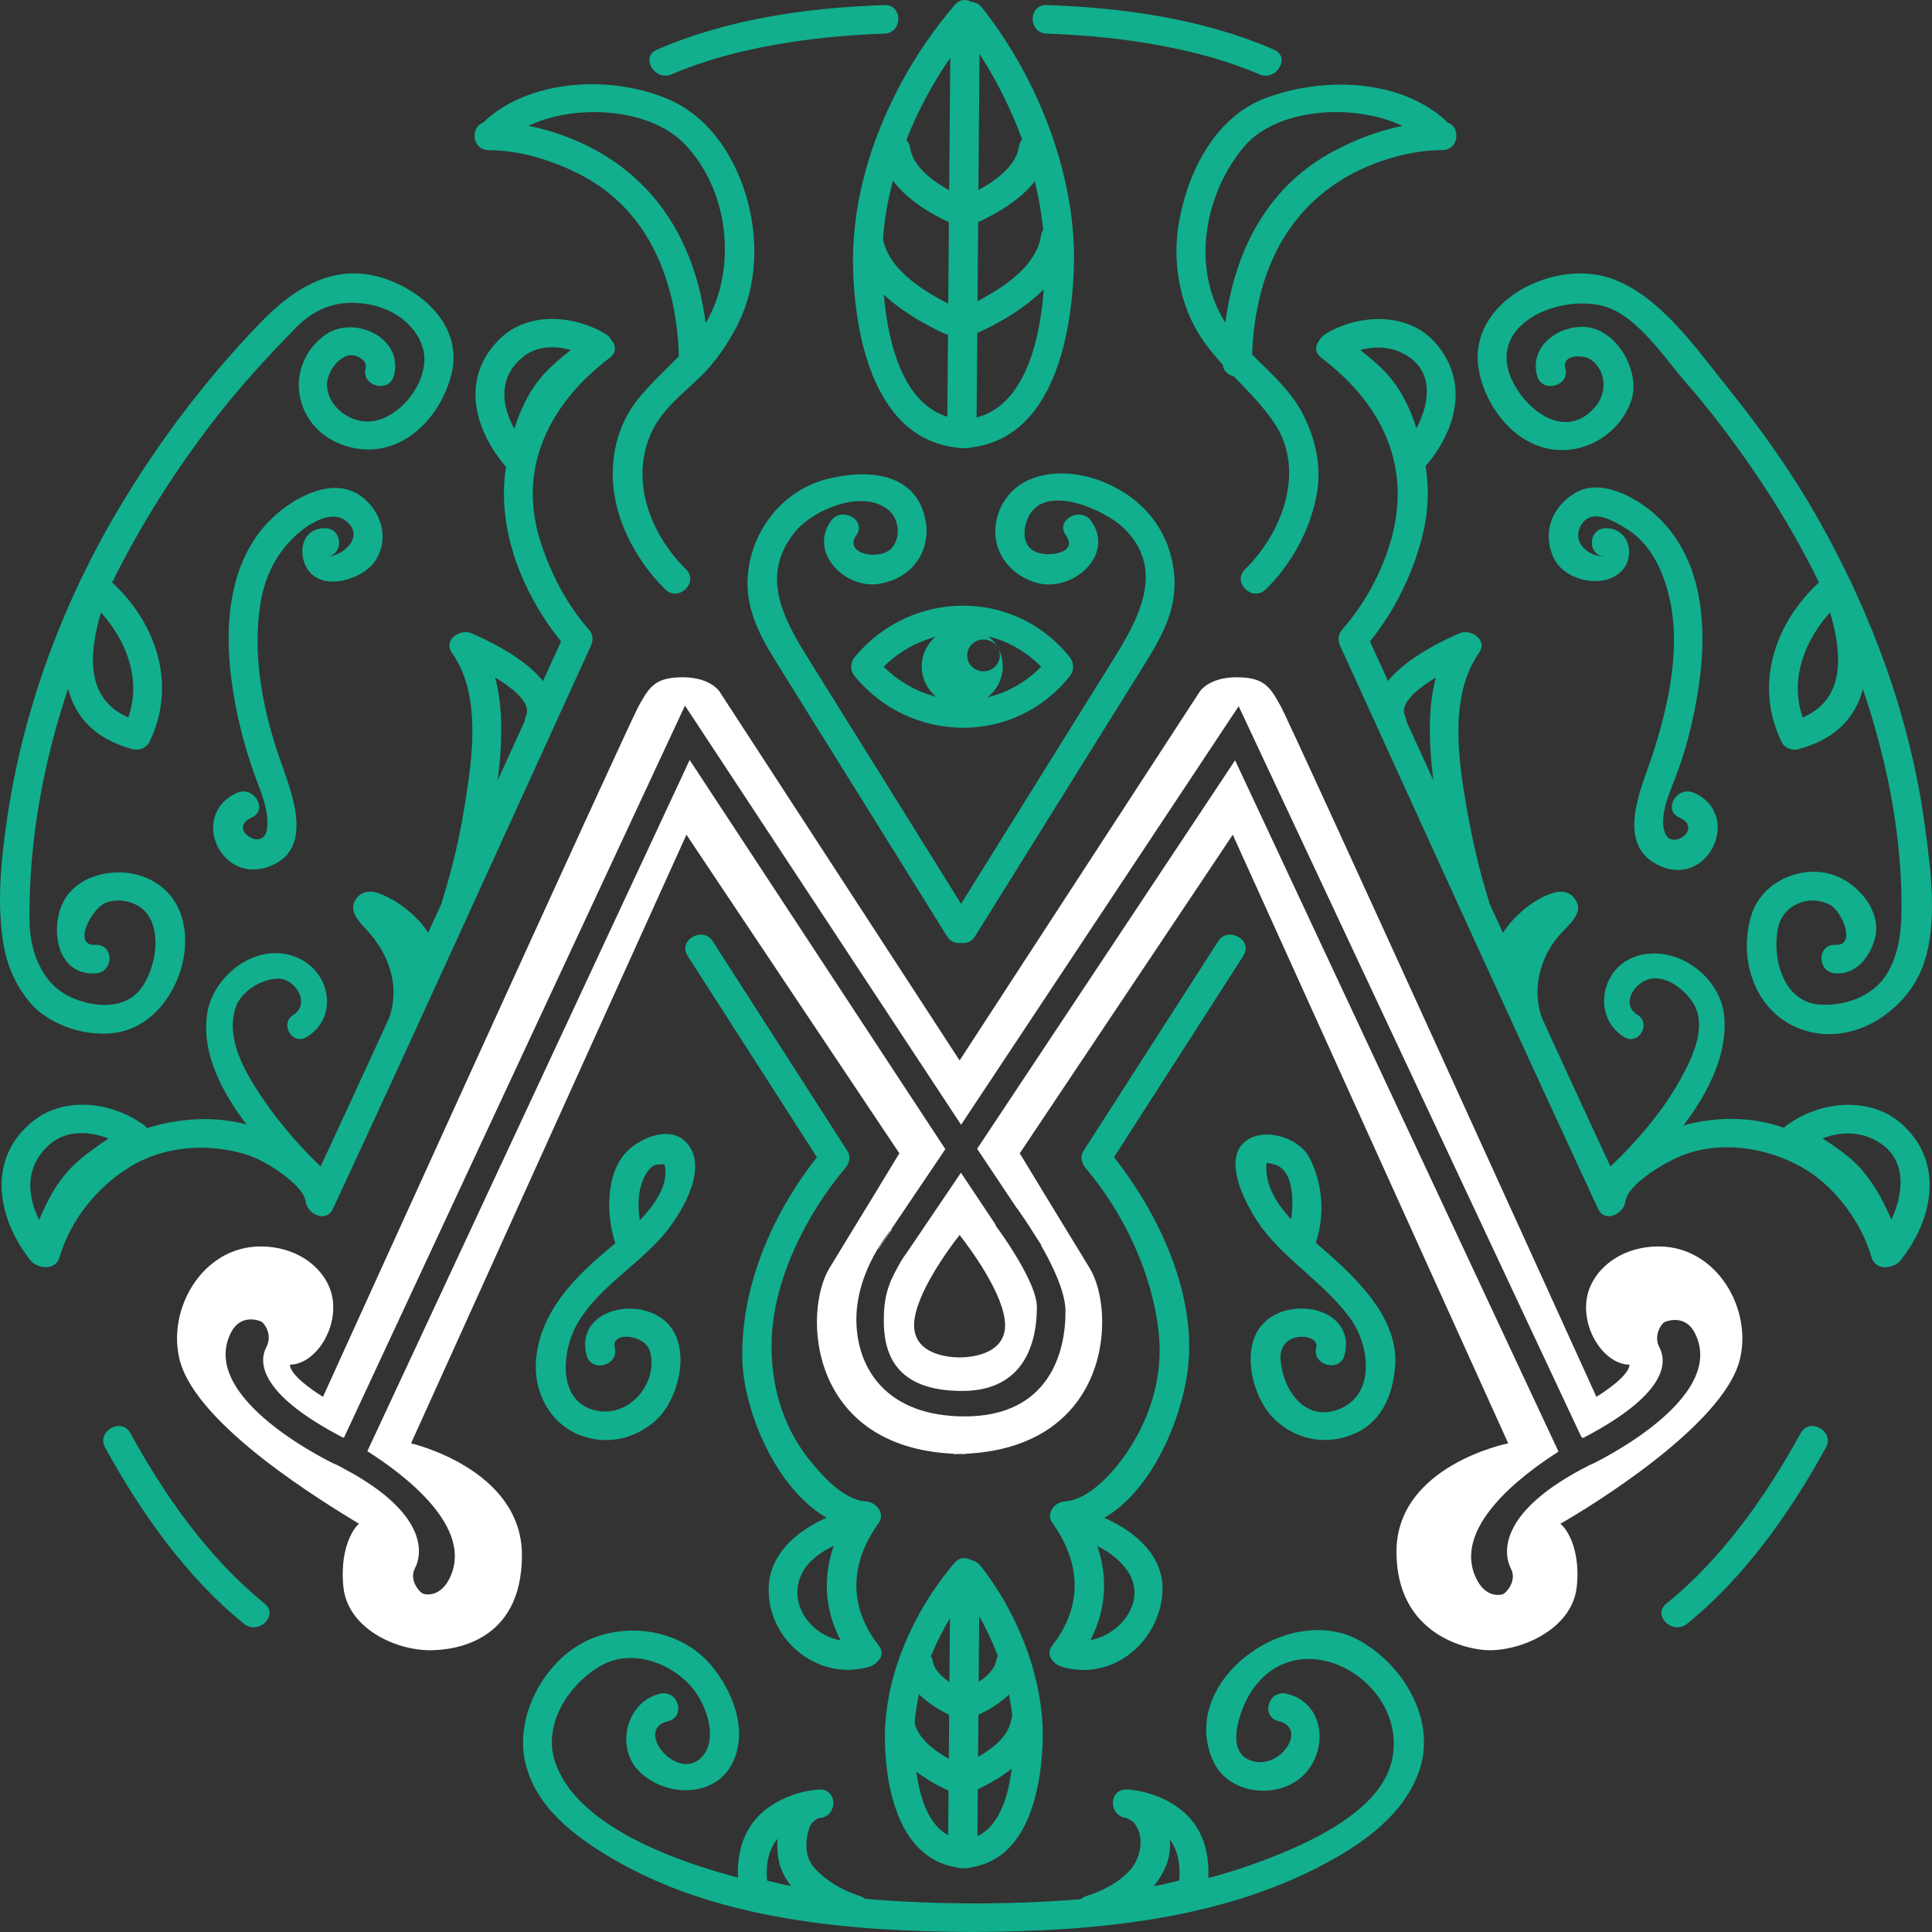 <?xml version="1.0" encoding="UTF-8"?> <svg xmlns="http://www.w3.org/2000/svg" width="68" height="68" viewBox="0 0 68 68" fill="none"><rect x="0" y="0" width="68" height="68" fill="#333333" stroke="none"/> <path fill-rule="evenodd" clip-rule="evenodd" d="M35.405 43.652C35.434 43.696 35.464 43.74 35.496 43.789L35.665 44.043C35.58 43.911 35.49 43.776 35.405 43.652ZM55.978 51.522L55.969 51.527C55.973 51.541 55.976 51.551 55.978 51.552C55.983 51.549 55.987 51.548 55.99 51.546C55.987 51.541 55.983 51.531 55.978 51.522ZM30.913 43.946L30.905 43.938L30.911 43.949L30.913 43.946ZM12.929 51.076C12.929 51.076 12.931 51.076 12.929 51.076C12.931 51.076 12.929 51.076 12.929 51.076ZM11.797 51.524C11.797 51.526 11.796 51.527 11.794 51.528C11.799 51.531 11.802 51.531 11.806 51.534C11.807 51.533 11.809 51.531 11.809 51.531L11.797 51.524ZM31.762 44.318L31.61 44.59L31.605 44.584C31.249 45.209 31.107 45.681 31.107 46.478C31.107 47.605 31.484 48.957 33.866 48.957C36.246 48.957 36.495 46.945 36.495 46.008C36.495 45.418 35.921 44.436 35.497 43.789L35.39 43.629C35.375 43.607 35.359 43.584 35.345 43.563C35.171 43.309 35.049 43.145 35.049 43.145L35.056 43.141C35.036 43.112 35.025 43.095 35.025 43.095L35.021 43.073L33.822 41.275L31.762 44.318ZM35.376 46.642C35.376 47.701 34.103 47.776 33.775 47.777C33.445 47.776 32.173 47.7 32.173 46.642C32.173 45.585 33.445 43.888 33.775 43.466C34.105 43.888 35.376 45.585 35.376 46.642ZM30.924 43.954L31.397 43.262C31.38 43.269 31.371 43.274 31.371 43.274C31.371 43.274 31.366 43.28 31.359 43.291L30.916 43.947L30.924 43.954ZM58.383 43.871C56.954 43.871 55.966 44.779 55.841 45.76C55.697 46.882 56.517 48.03 57.351 48.03C57.351 48.462 56.188 49.164 56.188 49.164C56.188 49.164 45.448 25.518 45.072 24.845C44.697 24.172 44.499 23.838 43.521 23.838C42.542 23.838 42.228 24.341 42.228 24.341L33.775 37.325L25.325 24.341C25.325 24.341 25.01 23.838 24.032 23.838C23.055 23.838 22.857 24.174 22.482 24.845C22.106 25.518 11.368 49.164 11.368 49.164C11.368 49.164 10.204 48.462 10.204 48.03C11.036 48.03 11.857 46.884 11.713 45.76C11.588 44.78 10.6 43.871 9.171 43.871C7.124 43.871 5.86 46.089 6.328 47.88C6.929 50.184 11.423 52.891 12.645 53.638C12.602 53.611 11.927 54.312 12.087 55.859C12.238 57.311 13.915 58.083 15.131 58.083C15.872 58.083 18.37 57.866 18.37 54.735C18.37 51.699 14.468 50.8 14.468 50.8L24.16 29.379L31.654 40.593C31.654 40.593 30.173 43.037 29.198 44.626C28.25 46.173 28.443 50.925 33.566 51.168V51.179C33.636 51.179 33.705 51.177 33.773 51.175C33.842 51.176 33.911 51.179 33.98 51.179V51.168C39.103 50.925 39.298 46.173 38.348 44.626C37.374 43.037 35.892 40.593 35.892 40.593L43.39 29.379L53.084 50.8C53.084 50.8 49.151 51.581 49.151 54.616C49.151 57.569 51.681 58.083 52.422 58.083C53.639 58.083 55.347 57.294 55.498 55.842C55.658 54.294 54.953 53.611 54.909 53.638C55.986 53.024 60.627 50.184 61.229 47.88C61.696 46.089 60.431 43.871 58.383 43.871ZM55.983 51.557C55.983 51.557 55.981 51.556 55.978 51.552C52.584 53.253 52.954 54.78 53.18 55.211C53.404 55.642 53.011 56.055 52.918 56.101C52.823 56.148 52.321 56.249 51.985 55.608C51.035 53.797 53.596 51.892 54.842 51.102C54.844 51.091 54.844 51.08 54.845 51.072L43.471 26.76L34.392 40.434L35.803 42.547L35.811 42.54L35.871 42.636C35.958 42.758 36.204 43.106 36.478 43.559L36.65 43.817L36.639 43.828C37.061 44.561 37.495 45.471 37.501 46.136C37.514 47.594 36.926 49.853 33.953 49.853C31.224 49.853 30.141 48.183 30.141 46.435C30.141 45.447 30.532 44.566 30.874 43.986C30.884 43.969 30.894 43.953 30.904 43.938C31.117 43.582 31.305 43.349 31.354 43.289L33.273 40.447L24.274 26.749L12.929 51.077C14.169 51.861 16.756 53.774 15.802 55.592C15.466 56.23 14.963 56.13 14.869 56.083C14.775 56.037 14.381 55.625 14.607 55.193C14.818 54.792 15.151 53.445 12.466 51.891L11.952 51.609C11.905 51.585 11.857 51.56 11.807 51.535C11.804 51.538 11.802 51.541 11.802 51.541C11.802 51.541 6.902 49.237 8.141 46.881C8.477 46.242 9.109 46.47 9.203 46.517C9.297 46.565 9.603 46.977 9.377 47.407C9.156 47.827 8.926 48.965 12.076 50.6L12.116 50.581L24.109 24.835L33.827 39.588L43.597 24.856L55.661 50.582L55.722 50.611C58.857 48.98 58.627 47.844 58.406 47.425C58.181 46.995 58.487 46.583 58.581 46.537C58.673 46.489 59.308 46.262 59.643 46.9C60.878 49.255 55.983 51.557 55.983 51.557ZM32.063 43.849C31.893 44.103 31.713 44.382 31.6 44.579L31.606 44.584C31.654 44.498 31.709 44.409 31.764 44.318C31.852 44.172 31.952 44.018 32.063 43.849Z" fill="white"></path> <path d="M34.222 32.446C32.385 29.497 30.549 26.548 28.711 23.601C27.767 22.085 26.611 20.423 27.973 18.73C28.616 17.928 30.424 17.174 31.307 17.983C31.654 18.301 31.696 18.913 31.402 19.271C30.997 19.764 29.663 19.502 30.139 18.84C30.52 18.308 29.627 17.806 29.249 18.332C28.454 19.439 29.739 20.727 30.913 20.553C32.196 20.362 32.891 19.236 32.506 18.033C32.038 16.567 30.365 16.537 29.1 16.863C27.605 17.251 26.562 18.544 26.348 20.004C26.163 21.253 26.663 22.248 27.305 23.279C28.064 24.497 28.825 25.717 29.584 26.937C30.835 28.942 32.083 30.946 33.332 32.953C33.677 33.507 34.568 33.001 34.222 32.446Z" fill="#11AF8D"></path> <path d="M34.32 32.953C35.529 31.012 36.738 29.072 37.948 27.13C38.722 25.888 39.495 24.646 40.269 23.406C40.939 22.333 41.498 21.313 41.304 20.006C41.09 18.554 40.155 17.484 38.78 16.94C37.509 16.438 35.794 16.543 35.199 17.916C34.707 19.048 35.337 20.211 36.527 20.523C37.756 20.845 39.262 19.527 38.403 18.334C38.025 17.808 37.13 18.308 37.514 18.84C37.984 19.494 36.825 19.631 36.402 19.402C35.936 19.151 36.018 18.511 36.229 18.136C36.853 17.018 38.898 17.96 39.545 18.582C41.188 20.16 39.874 22.105 38.942 23.601C37.105 26.55 35.267 29.498 33.431 32.447C33.086 33.002 33.976 33.507 34.32 32.953Z" fill="#11AF8D"></path> <path d="M34.256 66.994C31.022 66.981 27.763 66.712 24.68 65.705C22.841 65.104 20.146 63.944 19.524 61.97C19.111 60.658 20.035 59.257 21.163 58.62C22.278 57.989 23.748 58.569 24.452 59.517C24.884 60.1 25.273 61.222 24.701 61.84C23.848 62.76 22.293 60.867 23.505 60.583C24.151 60.431 23.878 59.463 23.232 59.613C22.03 59.896 21.648 61.521 22.514 62.363C23.438 63.262 25.183 63.287 25.788 62.038C26.339 60.898 25.793 59.533 25.039 58.624C23.994 57.367 22.093 57.061 20.645 57.753C19.146 58.471 18.122 60.397 18.481 61.998C18.837 63.588 20.181 64.608 21.54 65.409C25.271 67.611 30.008 67.983 34.259 68C34.92 68.001 34.92 66.998 34.256 66.994Z" fill="#11AF8D"></path> <path d="M34.256 67.999C38.554 67.982 43.186 67.57 46.976 65.408C48.273 64.668 49.524 63.683 49.981 62.237C50.528 60.499 49.386 58.609 47.87 57.752C45.321 56.311 41.381 59.252 42.727 62.037C43.27 63.161 44.981 63.355 45.877 62.483C46.761 61.622 46.647 59.932 45.282 59.613C44.636 59.463 44.362 60.431 45.008 60.583C46.096 60.837 44.954 62.463 43.901 61.91C43.149 61.515 43.671 60.161 43.962 59.666C45.614 56.867 49.621 59.144 48.988 61.971C48.563 63.87 45.696 65.047 44.048 65.633C40.935 66.737 37.541 66.982 34.256 66.996C33.592 66.998 33.592 68.002 34.256 67.999Z" fill="#11AF8D"></path> <path d="M30.258 66.731C29.675 66.55 29.123 66.225 28.705 65.791C28.316 65.388 28.328 64.84 28.482 64.342C28.528 64.195 28.639 64.087 28.769 64.013C28.832 63.977 28.973 63.984 28.836 63.989C28.836 63.654 28.836 63.319 28.836 62.985C28.21 63.026 27.582 63.243 27.074 63.598C26.02 64.334 25.843 65.542 26.042 66.716C26.07 66.886 26.242 67.022 26.401 67.067C27.606 67.417 28.873 67.593 30.12 67.72C30.78 67.786 30.774 66.781 30.12 66.715C28.963 66.597 27.792 66.424 26.674 66.1C26.795 66.217 26.915 66.335 27.034 66.451C26.886 65.576 27.057 64.758 27.876 64.289C28.161 64.125 28.667 64.002 28.836 63.991C29.492 63.946 29.503 62.958 28.836 62.986C27.539 63.036 27.165 64.621 27.444 65.623C27.74 66.687 28.978 67.388 29.984 67.702C30.619 67.899 30.888 66.929 30.258 66.731Z" fill="#11AF8D"></path> <path d="M38.52 67.699C39.602 67.362 40.644 66.685 41.06 65.621C41.444 64.637 40.896 63.031 39.667 62.984C38.999 62.956 39.012 63.944 39.667 63.989C39.844 64 40.333 64.133 40.627 64.287C41.461 64.72 41.613 65.605 41.469 66.449C41.589 66.332 41.708 66.214 41.829 66.098C40.711 66.421 39.541 66.596 38.383 66.713C37.729 66.779 37.723 67.785 38.383 67.717C39.632 67.591 40.899 67.415 42.103 67.065C42.263 67.019 42.435 66.885 42.463 66.714C42.662 65.54 42.483 64.331 41.431 63.596C40.922 63.24 40.294 63.024 39.669 62.982C39.669 63.317 39.669 63.651 39.669 63.987C39.592 63.984 39.844 64.052 39.945 64.195C40.286 64.668 40.155 65.372 39.801 65.79C39.421 66.237 38.81 66.556 38.247 66.731C37.617 66.928 37.884 67.898 38.52 67.699Z" fill="#11AF8D"></path> <path d="M33.597 55.007C32.121 56.738 31.09 59.072 31.147 61.341C31.191 63.117 31.736 65.646 33.96 65.754C34.624 65.786 34.621 64.781 33.96 64.749C32.381 64.671 32.179 62.335 32.174 61.161C32.164 59.239 33.068 57.19 34.325 55.718C34.748 55.224 34.023 54.509 33.597 55.007Z" fill="#11AF8D"></path> <path d="M33.883 65.754C36.092 65.645 36.611 63.186 36.695 61.429C36.799 59.227 35.876 56.847 34.508 55.108C34.109 54.602 33.213 55.1 33.617 55.615C34.839 57.168 35.665 59.198 35.671 61.159C35.675 62.333 35.456 64.671 33.885 64.748C33.223 64.782 33.219 65.786 33.883 65.754Z" fill="#11AF8D"></path> <path d="M34.398 65.164C34.423 61.957 34.45 58.75 34.476 55.542C34.482 54.894 33.452 54.895 33.447 55.542C33.421 58.75 33.395 61.956 33.368 65.164C33.364 65.812 34.394 65.811 34.398 65.164Z" fill="#11AF8D"></path> <path d="M34.035 59.544C33.559 59.324 32.902 58.95 32.827 58.454C32.785 58.182 32.438 58.036 32.194 58.103C31.899 58.181 31.793 58.45 31.834 58.721C31.955 59.506 32.831 60.094 33.516 60.409C33.771 60.527 34.069 60.48 34.222 60.23C34.352 60.01 34.29 59.659 34.035 59.544Z" fill="#11AF8D"></path> <path d="M34.38 60.385C35.065 60.07 35.941 59.481 36.062 58.694C36.103 58.424 35.997 58.156 35.702 58.077C35.456 58.01 35.109 58.156 35.069 58.427C34.994 58.922 34.336 59.298 33.861 59.516C33.607 59.633 33.543 59.982 33.676 60.203C33.826 60.457 34.127 60.501 34.38 60.385Z" fill="#11AF8D"></path> <path d="M33.909 62.161C33.252 61.858 32.298 61.337 32.18 60.571C32.138 60.299 31.791 60.154 31.547 60.219C31.252 60.299 31.146 60.568 31.187 60.837C31.343 61.863 32.5 62.619 33.39 63.028C33.987 63.303 34.509 62.437 33.909 62.161Z" fill="#11AF8D"></path> <path d="M34.378 62.994C35.269 62.583 36.425 61.828 36.58 60.803C36.621 60.532 36.516 60.264 36.22 60.184C35.975 60.119 35.628 60.264 35.587 60.535C35.471 61.3 34.515 61.823 33.858 62.125C33.258 62.401 33.781 63.269 34.378 62.994Z" fill="#11AF8D"></path> <path d="M33.606 0.169C31.469 2.663 29.968 6.064 30.024 9.335C30.067 11.813 30.776 15.668 33.969 15.774C34.633 15.796 34.63 14.79 33.969 14.769C31.44 14.685 31.071 11.09 31.052 9.216C31.021 6.269 32.404 3.13 34.333 0.879C34.758 0.385 34.033 -0.329 33.606 0.169Z" fill="#11AF8D"></path> <path d="M33.854 15.773C37.007 15.668 37.701 11.94 37.795 9.493C37.918 6.278 36.57 2.808 34.564 0.27C34.164 -0.235 33.27 0.263 33.675 0.777C35.523 3.118 36.764 6.212 36.771 9.171C36.775 11.053 36.384 14.683 33.852 14.768C33.193 14.79 33.19 15.795 33.854 15.773Z" fill="#11AF8D"></path> <path d="M34.369 15.14C34.407 10.358 34.447 5.576 34.485 0.793C34.491 0.145 33.46 0.145 33.456 0.793C33.417 5.576 33.379 10.358 33.339 15.14C33.335 15.788 34.364 15.788 34.369 15.14Z" fill="#11AF8D"></path> <path d="M33.953 6.971C33.221 6.634 32.166 6.051 32.033 5.199C31.937 4.561 30.944 4.833 31.041 5.466C31.21 6.577 32.467 7.395 33.433 7.837C34.03 8.114 34.553 7.248 33.953 6.971Z" fill="#11AF8D"></path> <path d="M34.465 7.8C35.431 7.356 36.688 6.54 36.857 5.428C36.954 4.794 35.961 4.522 35.863 5.162C35.734 6.014 34.677 6.596 33.946 6.932C33.346 7.208 33.869 8.074 34.465 7.8Z" fill="#11AF8D"></path> <path d="M33.764 10.874C32.724 10.395 31.254 9.563 31.069 8.355C30.971 7.717 29.978 7.989 30.075 8.623C30.299 10.09 31.972 11.157 33.245 11.742C33.842 12.018 34.364 11.152 33.764 10.874Z" fill="#11AF8D"></path> <path d="M34.462 11.69C35.733 11.104 37.406 10.037 37.631 8.57C37.727 7.936 36.736 7.664 36.638 8.304C36.452 9.511 34.981 10.344 33.942 10.822C33.343 11.099 33.866 11.965 34.462 11.69Z" fill="#11AF8D"></path> <path d="M2.097 44.247C2.472 42.951 3.421 41.773 4.58 41.065C5.807 40.316 7.394 40.217 8.744 40.661C9.334 40.854 10.678 41.685 10.758 42.293C10.815 42.724 11.477 43.061 11.718 42.547C14.781 35.964 17.772 29.349 20.791 22.746C20.892 22.524 20.876 22.325 20.71 22.138C19.939 21.265 19.376 20.162 19.026 19.071C18.191 16.472 19.34 14.202 21.462 12.592C21.987 12.195 21.252 11.489 20.734 11.881C18.413 13.641 17.258 16.108 17.924 18.948C18.252 20.349 19.017 21.759 19.982 22.849C19.955 22.646 19.928 22.443 19.902 22.239C16.883 28.842 13.891 35.457 10.829 42.041C11.149 42.125 11.469 42.21 11.789 42.295C11.669 41.383 10.741 40.639 10.012 40.165C8.562 39.217 6.604 39.208 5.005 39.761C3.146 40.403 1.639 42.141 1.104 43.981C0.922 44.605 1.915 44.87 2.097 44.247Z" fill="#11AF8D"></path> <path d="M21.322 11.761C20.239 11.1 18.634 10.959 17.651 11.873C16.141 13.275 16.681 15.225 17.951 16.589C18.21 16.868 18.721 16.724 18.813 16.367C19.022 15.547 19.238 14.663 19.78 13.98C20.228 13.418 20.871 13.001 21.427 12.55C21.937 12.135 21.205 11.428 20.699 11.839C20.099 12.326 19.447 12.77 18.966 13.378C18.342 14.164 18.062 15.149 17.82 16.1C18.108 16.026 18.393 15.953 18.679 15.877C17.793 14.925 17.23 13.443 18.469 12.516C19.139 12.014 20.138 12.222 20.802 12.629C21.366 12.974 21.882 12.104 21.322 11.761Z" fill="#11AF8D"></path> <path d="M5.059 39.596C3.966 38.794 2.306 38.567 1.188 39.441C-0.474 40.742 -0.123 42.841 1.058 44.342C1.328 44.687 1.844 44.664 1.998 44.223C2.293 43.377 2.609 42.497 3.226 41.818C3.733 41.262 4.439 40.886 5.058 40.465C5.598 40.097 5.085 39.226 4.539 39.598C3.841 40.074 3.091 40.504 2.498 41.108C1.737 41.885 1.352 42.962 1.004 43.956C1.316 43.916 1.631 43.877 1.945 43.837C1.124 42.792 0.585 41.367 1.699 40.322C2.498 39.574 3.747 39.885 4.539 40.465C5.071 40.854 5.583 39.981 5.059 39.596Z" fill="#11AF8D"></path> <path d="M11.571 41.322C10.557 40.4 9.649 39.335 8.932 38.178C8.444 37.388 7.993 36.41 8.286 35.481C8.471 34.899 9.179 34.463 9.771 34.444C10.401 34.424 10.943 35.337 10.33 35.717C9.826 36.028 10.291 36.812 10.798 36.499C11.935 35.794 11.637 34.188 10.437 33.694C9.029 33.115 7.481 34.345 7.286 35.709C6.954 38.036 9.312 40.502 10.916 41.962C11.352 42.359 12.009 41.721 11.571 41.322Z" fill="#11AF8D"></path> <path d="M16.571 31.921C16.968 30.666 17.244 29.369 17.434 28.071C17.696 26.285 17.907 24.047 16.799 22.475C16.564 22.704 16.329 22.933 16.095 23.162C16.622 23.396 18.864 24.418 18.514 25.192C18.251 25.779 19.137 26.291 19.403 25.698C20.149 24.043 17.801 22.823 16.614 22.294C16.192 22.107 15.587 22.525 15.909 22.981C16.941 24.444 16.632 26.607 16.372 28.257C16.192 29.401 15.928 30.549 15.579 31.654C15.381 32.275 16.375 32.538 16.571 31.921Z" fill="#11AF8D"></path> <path d="M30.927 57.918C29.842 56.519 29.917 55.008 30.927 53.602C31.166 53.269 30.839 52.868 30.482 52.845C29.674 52.798 28.896 51.899 28.448 51.33C27.519 50.146 27.125 48.692 27.158 47.218C27.206 45.073 28.363 42.761 29.746 41.118C29.892 40.946 29.958 40.714 29.826 40.51C28.247 38.051 26.669 35.592 25.089 33.133C24.738 32.585 23.847 33.09 24.2 33.641C25.78 36.1 27.359 38.559 28.937 41.018C28.964 40.815 28.99 40.611 29.017 40.409C27.292 42.457 26.067 45.164 26.127 47.84C26.175 50.012 27.837 53.697 30.479 53.852C30.331 53.599 30.183 53.348 30.034 53.095C28.832 54.769 28.752 56.771 30.034 58.425C30.432 58.935 31.328 58.435 30.927 57.918Z" fill="#11AF8D"></path> <path d="M29.959 53.132C28.691 53.433 27.216 54.316 27.068 55.698C26.871 57.571 28.708 59.237 30.618 58.655C31.249 58.464 30.981 57.492 30.345 57.685C29.028 58.088 27.619 56.723 28.199 55.431C28.526 54.704 29.483 54.277 30.233 54.099C30.878 53.948 30.604 52.979 29.959 53.132Z" fill="#11AF8D"></path> <path d="M8.336 27.908C6.633 28.677 7.783 31.248 9.588 30.452C11.115 29.779 10.186 27.705 9.819 26.627C9.236 24.918 8.875 23.015 9.17 21.219C9.327 20.262 9.753 19.411 10.499 18.767C10.909 18.413 11.682 17.933 12.186 18.34C12.856 18.882 12.088 19.6 11.438 19.597C12.102 19.601 12.102 18.596 11.438 18.592C10.651 18.588 10.472 19.401 10.788 19.974C11.264 20.842 12.709 20.43 13.174 19.784C13.71 19.042 13.472 18.079 12.779 17.518C11.9 16.808 10.724 17.325 9.945 17.923C8.063 19.367 7.861 21.878 8.16 24.034C8.309 25.109 8.568 26.162 8.931 27.189C9.153 27.816 9.492 28.513 9.394 29.196C9.276 30.01 7.972 29.175 8.858 28.775C9.458 28.505 8.935 27.639 8.336 27.908Z" fill="#11AF8D"></path> <path d="M13.863 13.23C14.234 11.882 12.411 11.025 11.383 11.833C9.977 12.936 10.351 15.012 12.012 15.641C13.871 16.345 15.458 14.886 15.889 13.174C16.273 11.651 15.118 10.433 13.777 9.893C11.904 9.138 10.404 10.076 9.157 11.368C7.214 13.38 5.523 15.626 4.111 18.021C2.127 21.385 0.762 25.141 0.225 28.989C0.075 30.059 -0.046 31.166 0.017 32.248C0.084 33.389 0.271 34.32 1.021 35.244C1.719 36.106 3.123 36.547 4.209 36.324C6.574 35.838 7.573 31.751 5.009 30.842C4.074 30.512 2.779 30.769 2.262 31.682C1.748 32.592 1.951 34.335 3.357 34.261C4.019 34.227 4.022 33.222 3.357 33.257C2.524 33.301 3.228 31.955 3.737 31.768C4.071 31.644 4.444 31.682 4.761 31.829C5.853 32.338 5.518 34.17 4.889 34.883C4.289 35.565 3.198 35.434 2.462 35.083C1.449 34.6 1.049 33.45 1.039 32.417C1.024 30.699 1.202 29.01 1.556 27.324C2.497 22.846 4.586 18.672 7.364 15.008C8.296 13.779 9.338 12.628 10.423 11.526C11.178 10.76 12.067 10.501 13.132 10.745C13.93 10.928 14.648 11.463 14.881 12.244C15.204 13.322 14.09 14.797 12.984 14.836C12.27 14.861 11.559 14.296 11.511 13.6C11.481 13.176 11.818 12.659 12.226 12.519C12.485 12.43 12.951 12.66 12.869 12.963C12.698 13.59 13.691 13.855 13.863 13.23Z" fill="#11AF8D"></path> <path d="M2.951 20.98C4.335 22.116 5.199 23.943 4.356 25.63C4.549 25.554 4.744 25.476 4.938 25.398C2.635 24.775 3.201 22.488 3.813 20.758C4.03 20.143 3.035 19.882 2.82 20.491C2.002 22.805 1.751 25.58 4.665 26.368C4.874 26.425 5.145 26.338 5.246 26.138C6.292 24.048 5.45 21.724 3.68 20.269C3.174 19.854 2.442 20.562 2.951 20.98Z" fill="#11AF8D"></path> <path d="M14.719 36.006C14.897 35.433 14.912 34.775 14.807 34.189C14.711 33.652 14.514 33.162 14.217 32.7C14.075 32.48 13.89 32.281 13.708 32.092C13.644 32.03 13.581 31.965 13.52 31.898C13.354 31.722 13.554 31.795 13.455 32.033C13.377 32.133 13.297 32.233 13.219 32.332C13.014 32.475 12.873 32.321 13.095 32.431C13.246 32.506 13.385 32.602 13.522 32.696C13.799 32.89 14.052 33.146 14.236 33.426C14.592 33.97 13.965 35.2 13.778 35.619C13.513 36.206 14.401 36.718 14.666 36.125C15.035 35.306 15.631 34.111 15.278 33.227C14.967 32.452 14.139 31.747 13.351 31.447C12.986 31.308 12.62 31.393 12.464 31.766C12.319 32.115 12.664 32.471 12.879 32.7C13.66 33.531 14.075 34.618 13.726 35.738C13.533 36.361 14.527 36.625 14.719 36.006Z" fill="#11AF8D"></path> <path d="M22.642 43.457C22.415 42.766 22.361 41.741 22.856 41.15C23.158 40.791 23.584 41.175 23.318 40.796C23.365 40.862 23.35 40.836 23.382 40.957C23.731 42.215 21.787 43.62 21.02 44.301C19.92 45.279 18.999 46.373 18.867 47.865C18.769 48.96 19.341 50.107 20.419 50.515C21.355 50.869 22.312 50.661 23.052 50.019C23.829 49.343 24.24 47.786 23.715 46.87C22.932 45.496 20.19 45.932 20.646 47.7C20.807 48.328 21.801 48.062 21.639 47.432C21.488 46.846 22.715 46.959 22.88 47.573C23.173 48.672 22.165 49.877 21.019 49.655C19.598 49.38 19.773 47.576 20.291 46.641C21.04 45.284 22.569 44.488 23.51 43.273C24.054 42.571 24.977 41.011 24.115 40.17C23.512 39.583 22.403 40.113 21.976 40.624C21.316 41.412 21.346 42.804 21.649 43.728C21.851 44.339 22.845 44.076 22.642 43.457Z" fill="#11AF8D"></path> <path d="M24.143 20.034C22.848 18.763 22.14 16.812 22.974 15.13C23.354 14.364 24.054 13.842 24.655 13.254C25.196 12.726 25.627 12.091 25.964 11.425C26.497 10.37 26.642 9.168 26.497 8.012C26.272 6.226 25.297 4.259 23.542 3.501C21.575 2.65 18.734 2.757 17.1 4.225C16.61 4.665 17.341 5.374 17.828 4.936C19.308 3.606 22.642 3.592 24.062 5.036C25.546 6.541 25.91 9.041 25.073 10.918C24.488 12.231 23.259 13.012 22.4 14.121C21.709 15.014 21.464 16.178 21.604 17.271C21.766 18.549 22.487 19.834 23.414 20.743C23.883 21.206 24.613 20.494 24.143 20.034Z" fill="#11AF8D"></path> <path d="M17.203 5.285C18.307 5.289 19.447 5.643 20.414 6.14C22.954 7.443 23.87 10.109 23.901 12.768C23.91 13.416 24.938 13.416 24.931 12.768C24.897 9.824 23.87 7.011 21.204 5.422C20.046 4.731 18.57 4.286 17.202 4.282C16.538 4.277 16.539 5.282 17.203 5.285Z" fill="#11AF8D"></path> <path fill-rule="evenodd" clip-rule="evenodd" d="M23.386 2.181C23.386 2.181 26.534 0.793 31.123 0.682Z" fill="#11AF8D"></path> <path d="M23.647 2.614C25.81 1.673 28.661 1.263 31.123 1.184C31.784 1.161 31.787 0.157 31.123 0.179C28.436 0.266 25.602 0.669 23.126 1.747C22.522 2.011 23.045 2.877 23.647 2.614Z" fill="#11AF8D"></path> <path fill-rule="evenodd" clip-rule="evenodd" d="M8.95 56.797C8.95 56.797 6.279 54.66 4.142 50.695Z" fill="#11AF8D"></path> <path d="M9.314 56.441C7.331 54.836 5.793 52.635 4.587 50.441C4.273 49.869 3.384 50.377 3.698 50.947C4.939 53.204 6.544 55.499 8.586 57.151C9.094 57.561 9.826 56.855 9.314 56.441Z" fill="#11AF8D"></path> <path d="M66.861 43.981C66.311 42.084 64.815 40.495 62.962 39.761C61.426 39.152 59.6 39.296 58.154 40.048C57.346 40.467 56.302 41.347 56.178 42.295C56.498 42.21 56.817 42.126 57.138 42.041C54.075 35.458 51.083 28.841 48.065 22.239C48.038 22.442 48.011 22.645 47.985 22.849C48.964 21.743 49.672 20.358 50.043 18.948C50.785 16.143 49.501 13.602 47.233 11.882C46.715 11.489 45.981 12.194 46.505 12.592C48.671 14.236 49.712 16.442 48.941 19.071C48.622 20.159 48.02 21.278 47.256 22.138C47.091 22.326 47.074 22.525 47.175 22.746C50.194 29.349 53.186 35.964 56.248 42.547C56.487 43.061 57.151 42.724 57.208 42.294C57.29 41.662 58.631 40.892 59.222 40.662C60.561 40.137 62.16 40.385 63.387 41.065C64.555 41.714 65.503 42.985 65.87 44.248C66.049 44.871 67.043 44.605 66.861 43.981Z" fill="#11AF8D"></path> <path d="M47.165 12.629C47.793 12.243 48.612 12.085 49.302 12.4C50.859 13.111 50.14 14.963 49.287 15.879C49.575 15.952 49.861 16.027 50.147 16.101C49.914 15.189 49.648 14.255 49.08 13.481C48.598 12.822 47.899 12.352 47.267 11.84C46.761 11.43 46.029 12.136 46.539 12.551C47.069 12.98 47.634 13.378 48.096 13.878C48.715 14.545 48.937 15.522 49.153 16.367C49.244 16.724 49.755 16.868 50.013 16.589C51.219 15.294 51.792 13.488 50.501 12.046C49.533 10.966 47.805 11.049 46.643 11.76C46.083 12.104 46.6 12.974 47.165 12.629Z" fill="#11AF8D"></path> <path d="M63.425 40.466C64.144 39.938 65.098 39.689 65.934 40.095C67.528 40.87 66.836 42.797 66.018 43.837C66.332 43.877 66.646 43.917 66.961 43.956C66.618 42.978 66.24 42.022 65.563 41.215C64.997 40.538 64.149 40.091 63.425 39.597C62.879 39.225 62.366 40.097 62.906 40.465C63.493 40.865 64.122 41.225 64.638 41.716C65.334 42.375 65.662 43.352 65.967 44.224C66.122 44.665 66.636 44.689 66.908 44.343C68.019 42.929 68.436 40.964 66.992 39.611C65.874 38.562 64.079 38.734 62.906 39.597C62.381 39.981 62.895 40.854 63.425 40.466Z" fill="#11AF8D"></path> <path d="M57.048 41.963C58.678 40.48 60.85 38.16 60.693 35.83C60.599 34.435 59.103 33.262 57.694 33.626C56.349 33.973 55.997 35.777 57.165 36.5C57.671 36.813 58.136 36.031 57.633 35.718C57.078 35.374 57.456 34.697 57.941 34.497C58.569 34.239 59.275 34.811 59.59 35.298C60.114 36.117 59.547 37.269 59.136 38.005C58.446 39.241 57.447 40.365 56.395 41.324C55.955 41.722 56.612 42.36 57.048 41.963Z" fill="#11AF8D"></path> <path d="M52.387 31.655C52.058 30.617 51.821 29.549 51.63 28.48C51.33 26.784 50.992 24.492 52.055 22.982C52.378 22.524 51.772 22.106 51.351 22.295C50.163 22.824 47.816 24.044 48.561 25.699C48.827 26.292 49.715 25.78 49.45 25.193C49.102 24.418 51.341 23.398 51.869 23.162C51.634 22.933 51.4 22.704 51.165 22.475C50.077 24.017 50.272 26.183 50.511 27.939C50.693 29.281 50.982 30.627 51.393 31.922C51.589 32.539 52.583 32.276 52.387 31.655Z" fill="#11AF8D"></path> <path d="M37.928 58.425C39.209 56.77 39.131 54.769 37.928 53.094C37.78 53.346 37.63 53.598 37.483 53.851C40.081 53.699 41.577 50.234 41.814 48.142C42.123 45.43 40.677 42.464 38.946 40.408C38.973 40.61 39 40.813 39.026 41.017C40.604 38.558 42.184 36.099 43.763 33.64C44.117 33.089 43.225 32.585 42.873 33.132C41.294 35.591 39.715 38.05 38.135 40.509C38.005 40.713 38.071 40.946 38.216 41.117C39.572 42.728 40.562 44.837 40.783 46.908C40.946 48.415 40.502 49.886 39.654 51.136C39.226 51.77 38.342 52.795 37.481 52.844C37.124 52.865 36.797 53.266 37.038 53.601C38.047 55.007 38.123 56.518 37.038 57.917C36.638 58.436 37.534 58.935 37.928 58.425Z" fill="#11AF8D"></path> <path d="M37.733 54.102C38.47 54.276 39.246 54.657 39.678 55.28C40.56 56.55 38.953 58.096 37.621 57.688C36.985 57.495 36.715 58.465 37.347 58.657C39.218 59.228 40.913 57.685 40.917 55.893C40.921 54.418 39.31 53.444 38.007 53.134C37.36 52.979 37.087 53.947 37.733 54.102Z" fill="#11AF8D"></path> <path d="M59.109 28.775C59.951 29.155 58.855 29.942 58.609 29.334C58.368 28.735 58.776 27.879 58.985 27.326C59.362 26.333 59.614 25.293 59.776 24.248C60.109 22.099 59.975 19.593 58.192 18.055C57.522 17.478 56.325 16.824 55.443 17.349C54.605 17.848 54.274 18.763 54.686 19.64C55.07 20.457 56.477 20.758 57.095 20.075C57.583 19.538 57.322 18.588 56.527 18.592C55.862 18.596 55.862 19.601 56.527 19.597C55.902 19.601 55.321 19.098 55.635 18.509C55.986 17.851 56.774 18.324 57.213 18.589C58.091 19.116 58.53 20.071 58.751 21.011C59.169 22.787 58.736 24.763 58.196 26.469C57.838 27.596 56.817 29.636 58.307 30.419C60.099 31.363 61.37 28.692 59.628 27.906C59.031 27.639 58.506 28.505 59.109 28.775Z" fill="#11AF8D"></path> <path d="M55.096 12.963C54.955 12.455 55.77 12.476 56.02 12.674C56.56 13.097 56.555 13.851 56.141 14.33C55.081 15.554 53.659 14.4 53.188 13.311C52.351 11.368 54.938 10.332 56.486 10.788C57.634 11.127 58.593 12.609 59.334 13.46C60.36 14.635 61.286 15.889 62.138 17.19C63.471 19.223 64.55 21.411 65.37 23.686C66.299 26.261 66.913 29.026 66.926 31.765C66.93 32.605 66.891 33.407 66.474 34.174C66.012 35.023 65.021 35.411 64.081 35.361C62.747 35.29 62.357 33.694 62.583 32.648C62.703 32.095 63.166 31.736 63.727 31.696C63.96 31.679 64.192 31.741 64.398 31.84C64.814 32.036 65.365 33.296 64.605 33.255C63.943 33.221 63.946 34.225 64.605 34.26C65.345 34.299 65.797 33.691 65.982 33.061C66.228 32.223 65.618 31.382 64.918 30.971C63.732 30.276 62.061 30.901 61.652 32.183C61.134 33.806 61.811 35.771 63.566 36.283C65.234 36.771 66.952 35.652 67.597 34.202C68.25 32.734 67.96 30.651 67.757 29.122C67.249 25.309 65.901 21.644 64.004 18.285C63.067 16.624 61.955 15.064 60.754 13.575C59.683 12.245 58.439 10.437 56.758 9.818C54.702 9.062 51.658 10.612 52.042 12.977C52.248 14.253 53.255 15.617 54.623 15.816C55.844 15.993 57.003 15.237 57.405 14.133C57.781 13.103 56.893 11.506 55.699 11.503C54.753 11.502 53.828 12.244 54.102 13.229C54.275 13.855 55.268 13.59 55.096 12.963Z" fill="#11AF8D"></path> <path d="M64.287 20.269C62.518 21.722 61.674 24.048 62.721 26.138C62.821 26.338 63.092 26.425 63.303 26.368C66.217 25.58 65.965 22.805 65.147 20.491C64.933 19.882 63.938 20.144 64.155 20.758C64.766 22.488 65.332 24.775 63.03 25.398C63.223 25.476 63.416 25.552 63.61 25.63C62.765 23.943 63.631 22.116 65.015 20.98C65.523 20.562 64.79 19.854 64.287 20.269Z" fill="#11AF8D"></path> <path d="M54.24 35.739C53.919 34.707 54.241 33.579 54.985 32.804C55.207 32.574 55.67 32.164 55.514 31.79C55.363 31.433 55.052 31.312 54.678 31.425C53.896 31.662 53.088 32.402 52.741 33.11C52.292 34.024 52.913 35.269 53.298 36.128C53.564 36.719 54.45 36.208 54.187 35.621C53.988 35.179 53.397 34.006 53.729 33.429C53.896 33.142 54.177 32.896 54.445 32.699C54.556 32.617 54.672 32.545 54.792 32.475C55.073 32.312 54.974 32.493 54.748 32.335C54.669 32.235 54.59 32.135 54.511 32.035C54.413 31.801 54.593 31.745 54.361 31.992C54.143 32.224 53.938 32.448 53.749 32.703C53.432 33.135 53.252 33.674 53.159 34.192C53.055 34.778 53.069 35.435 53.249 36.008C53.438 36.625 54.432 36.361 54.24 35.739Z" fill="#11AF8D"></path> <path d="M46.317 43.724C46.637 42.748 46.56 41.625 46.071 40.722C45.718 40.068 44.625 39.706 43.956 40.088C42.843 40.723 43.992 42.67 44.455 43.27C45.357 44.434 46.665 45.218 47.532 46.412C48.207 47.342 48.439 49.104 47.113 49.605C45.892 50.067 45.127 48.855 45.07 47.829C45.013 46.804 46.459 46.92 46.328 47.428C46.168 48.056 47.159 48.323 47.322 47.695C47.778 45.927 45.037 45.492 44.252 46.865C43.75 47.744 44.117 49.169 44.782 49.874C45.501 50.632 46.556 50.887 47.548 50.511C48.602 50.114 49.006 49.163 49.1 48.135C49.242 46.57 48.023 45.282 46.947 44.298C46.038 43.468 44.484 42.376 44.573 40.99C44.576 40.959 44.645 40.786 44.615 40.85C44.654 40.768 44.29 40.883 44.775 40.966C45.704 41.126 45.532 42.819 45.324 43.456C45.121 44.076 46.115 44.338 46.317 43.724Z" fill="#11AF8D"></path> <path d="M44.551 20.744C45.461 19.852 46.118 18.64 46.344 17.405C46.52 16.434 46.316 15.5 45.882 14.623C45.211 13.27 43.77 12.489 43.017 11.169C41.945 9.286 42.426 6.76 43.801 5.146C45.152 3.563 48.648 3.599 50.138 4.937C50.626 5.374 51.355 4.665 50.866 4.226C49.232 2.758 46.53 2.705 44.548 3.452C42.732 4.133 41.78 6.112 41.487 7.88C41.305 8.982 41.435 10.15 41.891 11.177C42.575 12.711 43.932 13.531 44.846 14.881C45.968 16.541 45.148 18.736 43.822 20.037C43.353 20.493 44.081 21.205 44.551 20.744Z" fill="#11AF8D"></path> <path d="M50.762 4.279C49.377 4.285 47.947 4.748 46.761 5.42C44.075 6.942 43.066 9.876 43.035 12.765C43.026 13.413 44.057 13.413 44.064 12.765C44.095 10.057 45.026 7.5 47.551 6.137C48.498 5.627 49.672 5.287 50.762 5.282C51.425 5.281 51.426 4.276 50.762 4.279Z" fill="#11AF8D"></path> <path fill-rule="evenodd" clip-rule="evenodd" d="M44.58 2.181C44.58 2.181 41.432 0.793 36.843 0.682Z" fill="#11AF8D"></path> <path d="M44.84 1.747C42.362 0.669 39.529 0.266 36.843 0.179C36.179 0.157 36.182 1.163 36.843 1.184C39.305 1.263 42.156 1.673 44.319 2.614C44.921 2.877 45.444 2.011 44.84 1.747Z" fill="#11AF8D"></path> <path fill-rule="evenodd" clip-rule="evenodd" d="M59.014 56.797C59.014 56.797 61.685 54.66 63.822 50.695Z" fill="#11AF8D"></path> <path d="M59.378 57.152C61.422 55.5 63.027 53.205 64.267 50.949C64.582 50.378 63.691 49.87 63.377 50.442C62.172 52.635 60.634 54.837 58.65 56.443C58.138 56.855 58.87 57.561 59.378 57.152Z" fill="#11AF8D"></path> <path d="M30.78 23.815C32.434 21.805 35.318 21.76 36.952 23.815C37.342 24.306 38.037 23.618 37.651 23.132C35.704 20.684 32.047 20.741 30.081 23.132C29.687 23.614 30.382 24.301 30.78 23.815Z" fill="#11AF8D"></path> <path d="M30.082 23.8C32.049 26.191 35.705 26.248 37.652 23.8C38.039 23.314 37.343 22.627 36.954 23.118C35.318 25.174 32.434 25.128 30.782 23.118C30.382 22.631 29.687 23.32 30.082 23.8Z" fill="#11AF8D"></path> <path fill-rule="evenodd" clip-rule="evenodd" d="M33.866 22.068C33.079 22.068 32.441 22.691 32.441 23.458C32.441 24.227 33.079 24.849 33.866 24.849C34.653 24.849 35.293 24.226 35.293 23.458C35.293 22.689 34.653 22.068 33.866 22.068ZM34.616 23.629C34.299 23.629 34.041 23.378 34.041 23.068C34.041 22.759 34.3 22.508 34.616 22.508C34.934 22.508 35.19 22.759 35.19 23.068C35.19 23.379 34.934 23.629 34.616 23.629Z" fill="#11AF8D"></path> </svg> 